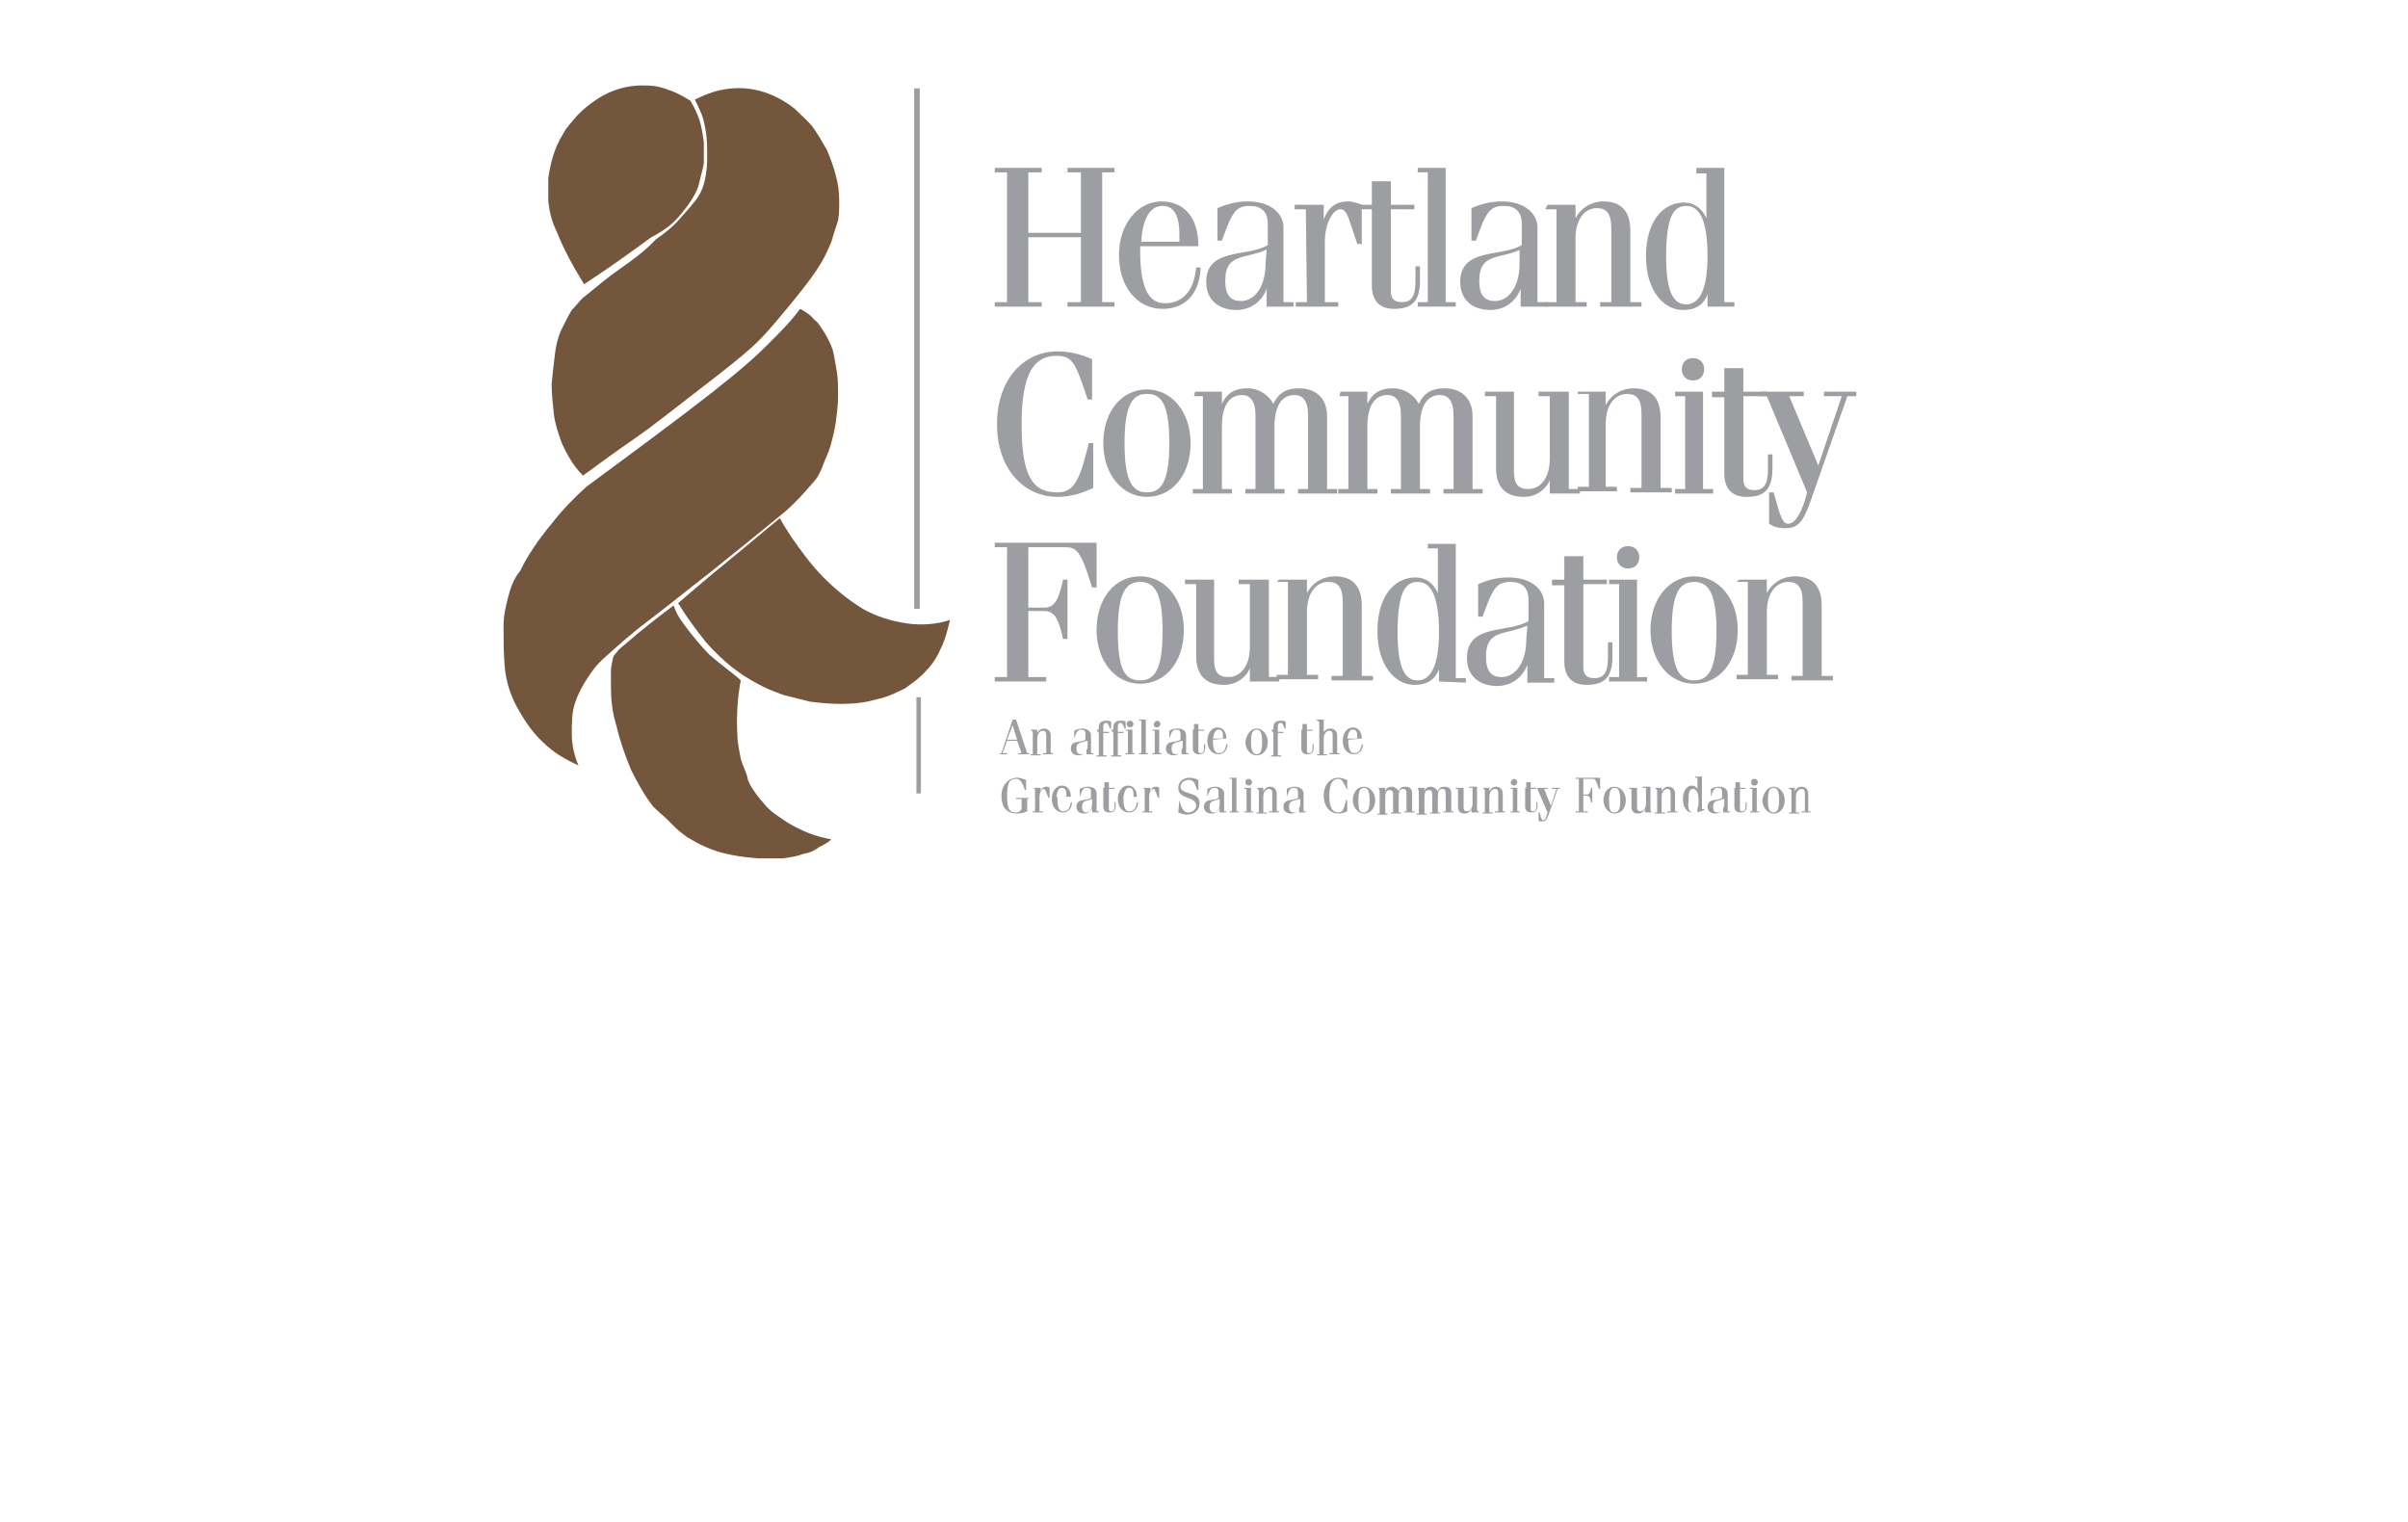 <?xml version="1.0" encoding="utf-8"?>
<svg version="1.1" id="RCCF-sm_xA0_Image_1_" xmlns="http://www.w3.org/2000/svg" xmlns:xlink="http://www.w3.org/1999/xlink"
	 x="0px" y="0px" viewBox="0 0 215.2 136" style="enable-background:new 0 0 215.2 136;" xml:space="preserve">
<style type="text/css">
	.st0{filter:url(#AI_Shadow_2);}
	.st0{fill:#FFFFFF;}
	.st1{fill-rule:evenodd;clip-rule:evenodd;fill:#73563C;}
	.st2{fill:#9E9E9E;}
	.st3{clip-path:url(#SVGID_00000002361066235569295630000008518948956396954011_);}
	.st4{clip-path:url(#SVGID_00000024690022882714192690000004051378396922892442_);}
	.st5{clip-path:url(#SVGID_00000143588044227824191400000011031929059927428796_);}
	.st6{clip-path:url(#SVGID_00000158719097740638226760000003512158461302192786_);}
	.st7{clip-path:url(#SVGID_00000176017734511910728500000003361213550137972611_);}
	.st8{clip-path:url(#SVGID_00000116938023048790787010000010803446421015551667_);}
	.st9{clip-path:url(#SVGID_00000081622830636999588150000010964188935896970134_);}
	.st10{clip-path:url(#SVGID_00000096782164057608092550000004101979764889874099_);}
	.st11{clip-path:url(#SVGID_00000054976220397473875340000008377118660427936943_);}
	.st12{clip-path:url(#SVGID_00000176730764911772823590000009007525522331619220_);}
	.st13{clip-path:url(#SVGID_00000014632006178063779780000009214728137628701061_);}
	.st14{fill:url(#SVGID_00000106852264860411180940000003796277355112423593_);}
	.st15{clip-path:url(#SVGID_00000156560902608672048500000006990696162057474189_);}
	.st16{clip-path:url(#SVGID_00000151520207846887453740000004367675619579423908_);}
	.st17{clip-path:url(#SVGID_00000099650889918549390080000014703934297440452758_);}
	.st18{clip-path:url(#SVGID_00000029006238675323178220000008635838423504826550_);}
	.st19{clip-path:url(#SVGID_00000021100785570771787870000011356164242409560709_);}
	.st20{clip-path:url(#SVGID_00000171714080716642601350000003783253051198599614_);}
	.st21{clip-path:url(#SVGID_00000119802519088936767270000001967262525801205166_);}
	.st22{clip-path:url(#SVGID_00000093171152514276190570000012721744254765231493_);}
	.st23{clip-path:url(#SVGID_00000101810480798484972220000014582725904164578744_);}
	.st24{clip-path:url(#SVGID_00000071518183448218856610000000390315105310424963_);}
	.st25{clip-path:url(#SVGID_00000026138710736620438730000014027172820098184072_);}
	.st26{fill:url(#SVGID_00000139257324062878849380000009436464381730543500_);}
	.st27{clip-path:url(#SVGID_00000021840080148918479700000016298699776773919116_);}
	.st28{clip-path:url(#SVGID_00000054961113810794345070000012684733035398371735_);}
	.st29{clip-path:url(#SVGID_00000024687176358659087550000006268675571978094998_);}
	.st30{clip-path:url(#SVGID_00000012470050197752591730000003591835720396790943_);}
	.st31{clip-path:url(#SVGID_00000026149496308663631720000004300508597099752378_);}
	.st32{clip-path:url(#SVGID_00000095340051508535735640000005716444666361547399_);}
	.st33{clip-path:url(#SVGID_00000018938035920878255810000000733307023385924239_);}
	.st34{clip-path:url(#SVGID_00000106147612578171254770000014918757054039114143_);}
	.st35{clip-path:url(#SVGID_00000018214453659315181660000004256773139744611245_);}
	.st36{clip-path:url(#SVGID_00000045579175258518541500000000901275102628302766_);}
	.st37{clip-path:url(#SVGID_00000103983169479896752660000003168230626331983232_);}
	.st38{fill:url(#SVGID_00000096747135590294152930000000930477941376567473_);}
	.st39{clip-path:url(#SVGID_00000031914192355096244440000015345924577313468092_);}
	.st40{clip-path:url(#SVGID_00000173858594845054062950000005395302167593093802_);}
	.st41{clip-path:url(#SVGID_00000101781407092984849500000018047397996437661060_);}
	.st42{clip-path:url(#SVGID_00000025426217749414496940000011880986321635000242_);}
	.st43{clip-path:url(#SVGID_00000067229666600626992840000005283642791159387290_);}
	.st44{clip-path:url(#SVGID_00000018916978057002106860000003001664743829228677_);}
	.st45{clip-path:url(#SVGID_00000054954919286287952130000006140891579586309813_);}
	.st46{clip-path:url(#SVGID_00000090290965182616759230000010291143436679689622_);}
	.st47{clip-path:url(#SVGID_00000153681365339839549380000012682112832155619206_);}
	.st48{clip-path:url(#SVGID_00000144326577963223809240000009648600039723695522_);}
	.st49{clip-path:url(#SVGID_00000119823282869271015080000013544855220965099922_);}
	.st50{fill:url(#SVGID_00000000218974497016412700000013693001967524544662_);}
	.st51{clip-path:url(#SVGID_00000154412809478106751890000014527050302256108418_);}
	.st52{clip-path:url(#SVGID_00000003783925132202069020000001782973170348624779_);}
	.st53{clip-path:url(#SVGID_00000049901050314107616390000009041940184580760235_);}
	.st54{clip-path:url(#SVGID_00000173143868705423299840000018393998373250641281_);}
	.st55{clip-path:url(#SVGID_00000091703397302923646030000010695923058487022467_);}
	.st56{clip-path:url(#SVGID_00000096767014768677986410000017688596769392885142_);}
	.st57{clip-path:url(#SVGID_00000077312922220068723030000016859830725237418425_);}
	.st58{clip-path:url(#SVGID_00000069376310911873272110000011647818282431880593_);}
	.st59{clip-path:url(#SVGID_00000003090305024912933210000015463737884920801709_);}
	.st60{clip-path:url(#SVGID_00000038378429014536724230000000062305385722357659_);}
	.st61{clip-path:url(#SVGID_00000018931717337938241420000001153087452004591039_);}
	.st62{fill:url(#SVGID_00000026151775282064096880000009306400309166831246_);}
	.st63{fill:#33261B;}
	.st64{fill:#9C9EA1;}
</style>
<filter  filterUnits="objectBoundingBox" height="130%" id="AI_Shadow_2" width="120%" x="-12%" y="-7%">
	<feGaussianBlur  in="SourceAlpha" result="blur" stdDeviation="6"></feGaussianBlur>
	<feOffset  dx="0" dy="8" in="blur" result="offsetBlurredAlpha"></feOffset>
  <feComponentTransfer>
    <feFuncA type="linear" slope="0.5"/>
  </feComponentTransfer>
	<feMerge>
		<feMergeNode></feMergeNode>
		<feMergeNode  in="SourceGraphic"></feMergeNode>
	</feMerge>
</filter>
<g>
	<g>
		<polygon class="st0" points="20.7,-3.5 20.7,78.5 107.6,101.5 194.5,78.8 194.5,-3.5 		"/>
	</g>
</g>
<path class="st1" d="M60.8,19.2c0.5-0.6,0.8-1,1.1-1.5s0.5-0.9,0.6-1.4s0.3-1.1,0.4-1.7c0-0.6,0-1.3,0-1.9c-0.1-0.7-0.2-1.4-0.4-2
	S62,9.5,61.7,9c-0.5-0.3-1-0.6-1.5-0.8s-1.1-0.4-1.6-0.5c-1.7-0.2-3.5,0-5.3,1.2c-0.6,0.4-1.1,0.8-1.7,1.4c-0.5,0.6-1,1.1-1.3,1.7
	c-0.8,1.3-1.1,2.6-1.3,3.9c0,0.7,0,1.4,0,2.1c0.1,0.7,0.2,1.6,0.8,2.8c0.5,1.3,1.4,3,2.4,4.6c2.3-1.5,4.5-3.1,6-4.2
	C59.6,20.5,60.3,19.8,60.8,19.2"/>
<path class="st1" d="M55.3,24.1c-1,0.7-1.7,1.3-2.2,1.7c-0.5,0.4-0.7,0.6-1,0.8c-0.3,0.3-0.6,0.7-1,1.1c-0.3,0.5-0.6,1.1-0.9,1.7
	c-0.3,0.6-0.5,1.4-0.6,2.2c-0.1,0.8-0.2,1.7-0.3,2.7c0,0.9,0.1,1.8,0.2,2.7c0.1,0.9,0.4,1.7,0.6,2.3s0.6,1.3,0.9,1.8
	c0.3,0.5,0.7,1,1.1,1.4c1.5-1.1,3-2.2,4.6-3.3s3.2-2.4,4.9-3.7s3.5-2.7,4.7-3.7s1.9-1.7,3-3s2.6-3.1,3.5-4.4s1.2-2.1,1.5-2.8
	c0.2-0.7,0.4-1.3,0.6-1.9c0.1-0.6,0.1-1.1,0.1-1.8c0-0.7-0.1-1.5-0.3-2.2c-0.2-0.8-0.5-1.6-0.8-2.3c-0.4-0.7-0.8-1.4-1.3-2.1
	c-0.5-0.6-1.1-1.1-1.6-1.6c-2.3-1.8-4.8-2.2-7.2-1.5c-0.6,0.2-1.1,0.4-1.7,0.7c0.2,0.4,0.4,0.8,0.6,1.3c0.2,0.5,0.3,1.1,0.4,1.7
	c0.1,0.6,0.1,1.3,0.1,1.9s0,1.1-0.1,1.7c-0.1,0.6-0.2,1.2-0.6,1.9c-0.4,0.7-1.1,1.4-1.7,2.1s-1.2,1.2-2.2,1.9
	C57.7,22.4,56.3,23.4,55.3,24.1"/>
<path class="st1" d="M45.4,53.4C45.2,54.2,45,55,45,56s0,2.3,0.1,3.5s0.4,2.3,1,3.5c0.6,1.1,1.4,2.4,2.4,3.3c1,1,2.1,1.6,3.2,2.1
	c-0.4-0.9-0.6-1.9-0.6-2.8c0-1,0-2,0.3-2.8c0.3-0.9,0.7-1.6,1.1-2.2c0.4-0.6,0.7-1.1,1.6-1.9c0.9-0.8,2.2-2,3.8-3.2s3.3-2.6,5.5-4.3
	c2.1-1.7,4.5-3.6,6.9-5.6c0.9-0.8,1.7-1.7,2.2-2.3c0.6-0.6,0.8-1.1,1-1.6c0.2-0.6,0.5-1.1,0.7-1.8s0.4-1.5,0.5-2.2
	c0.1-0.8,0.2-1.6,0.2-2.3s0-1.5-0.1-2.1s-0.2-1.2-0.3-1.7c-0.1-0.5-0.3-0.9-0.5-1.3s-0.4-0.7-0.6-1s-0.4-0.6-0.6-0.7
	c-0.4-0.5-0.9-0.8-1.3-1c-0.8,1.1-1.7,2-2.8,3.1c-1.1,1.1-2.3,2.2-5.1,4.4c-2.8,2.2-7,5.3-11.2,8.4c-1.1,1-2.1,2-3.1,3.3
	c-1.1,1.3-2.2,2.9-2.8,4.2C45.9,51.7,45.6,52.6,45.4,53.4"/>
<path class="st1" d="M73.6,51.6c-1.1-1.1-2.1-2.5-2.8-3.5c-0.6-0.9-0.9-1.4-1.1-1.8c-1.6,1.3-3.1,2.6-4.7,3.9
	c-1.5,1.2-3,2.5-4.4,3.7c0.8,1.3,1.7,2.5,2.5,3.5c1.7,1.9,3.1,2.9,4.6,3.7c0.7,0.4,1.5,0.7,2.3,1c0.8,0.2,1.6,0.4,2.4,0.6
	c0.8,0.1,1.7,0.2,2.8,0.2c1,0,2.1-0.1,3.1-0.4c1-0.2,1.8-0.6,2.6-1c0.7-0.5,1.4-1,1.9-1.6c0.6-0.6,1-1.3,1.3-2
	c0.4-0.8,0.6-1.7,0.8-2.5c-1.2,0.4-2.6,0.5-3.9,0.3s-2.7-0.6-3.9-1.3C75.8,53.6,74.7,52.7,73.6,51.6"/>
<path class="st1" d="M59.7,73.3c0.2,0.2,0.4,0.4,0.6,0.6c0.3,0.3,0.7,0.6,1.1,0.9c0.5,0.3,1,0.6,1.7,0.9c1.3,0.6,3.1,0.9,4.7,1
	c0.8,0,1.6,0,2.2,0c0.7-0.1,1.3-0.2,1.8-0.4c0.6-0.1,1-0.3,1.4-0.6c0.4-0.2,0.8-0.4,1.1-0.7c-1.2-0.2-2.3-0.6-3.4-1.2
	c-0.6-0.3-1.1-0.7-1.7-1.1c-0.4-0.3-0.8-0.7-1.1-1.1c-0.2-0.2-0.5-0.6-0.7-0.9s-0.5-0.7-0.6-1.2s-0.4-1-0.6-1.7
	c-0.1-0.6-0.3-1.4-0.3-2.1c-0.1-1.6,0-3.3,0.3-4.9c-0.1-0.1-0.2-0.2-0.7-0.6s-1.3-1-2.1-1.7c-0.8-0.8-1.6-1.8-2.2-2.6
	c-0.6-0.8-0.8-1.2-1-1.8c-1.6,1.2-3.1,2.4-3.9,3.1c-0.8,0.7-1,0.8-1.1,1c-0.5,0.5-0.4,0.6-0.5,1c0,0.1-0.1,0.4-0.1,0.7
	c0,0.4,0,0.9,0,1.4c0,1.2,0.1,2.3,0.5,3.6c0.3,1.3,0.8,2.7,1.3,3.9c0.6,1.2,1.2,2.3,2,3.3C58.8,72.5,59.3,72.9,59.7,73.3"/>
<polyline class="st2" points="81.7,7.9 82.2,7.9 82.2,54.4 81.7,54.4 "/>
<polyline class="st2" points="81.9,62.3 82.3,62.3 82.3,70.9 81.9,70.9 "/>
<g>
	<g> 
		<clipPath id="SVGID_00000182509134516551119110000005991808461068610467_">
			<use xlink:href="#SVGID_1_"  style="overflow:visible;"/>
		</clipPath>
		<g style="clip-path:url(#SVGID_00000182509134516551119110000005991808461068610467_);">
			<g>
				<defs>
					
						<rect id="SVGID_00000155133118359715646720000010260324928476588209_" x="32.7" y="31.7" transform="matrix(0.907 -0.421 0.421 0.907 -11.001 28.944)" width="54.5" height="15.2"/>
				</defs>
				<clipPath id="SVGID_00000056411153177363902900000012083336321914588327_">
					<use xlink:href="#SVGID_00000155133118359715646720000010260324928476588209_"  style="overflow:visible;"/>
				</clipPath>
				<g style="clip-path:url(#SVGID_00000056411153177363902900000012083336321914588327_);">
					<g>
						<defs>
							
								<rect id="SVGID_00000166633863913999382690000016778712687869744059_" x="32.7" y="31.7" transform="matrix(0.907 -0.421 0.421 0.907 -11.001 28.944)" width="54.5" height="15.2"/>
						</defs>
						<clipPath id="SVGID_00000172406987857480117540000001232123957200991630_">
							<use xlink:href="#SVGID_00000166633863913999382690000016778712687869744059_"  style="overflow:visible;"/>
						</clipPath>
						<g style="clip-path:url(#SVGID_00000172406987857480117540000001232123957200991630_);">
							<g>
								<defs>
									
										<rect id="SVGID_00000126307109137870661310000007934487881458288307_" x="32.7" y="31.7" transform="matrix(0.907 -0.421 0.421 0.907 -11.001 28.944)" width="54.5" height="15.2"/>
								</defs>
								<clipPath id="SVGID_00000078738714600291884280000001955155969540449172_">
									<use xlink:href="#SVGID_00000126307109137870661310000007934487881458288307_"  style="overflow:visible;"/>
								</clipPath>
								<g style="clip-path:url(#SVGID_00000078738714600291884280000001955155969540449172_);">
									<g>
										<defs>
											
												<rect id="SVGID_00000008147909320214524880000002693850842811946648_" x="33.9" y="40.5" transform="matrix(0.907 -0.421 0.421 0.907 -15.763 21.403)" width="13.4" height="11.7"/>
										</defs>
										<clipPath id="SVGID_00000073696779798667939150000007462228971967654303_">
											<use xlink:href="#SVGID_00000008147909320214524880000002693850842811946648_"  style="overflow:visible;"/>
										</clipPath>
										<g style="clip-path:url(#SVGID_00000073696779798667939150000007462228971967654303_);">
											<g>
												<defs>
													
														<rect id="SVGID_00000105408308573826269630000005715567057030724745_" x="33.9" y="40.5" transform="matrix(0.907 -0.421 0.421 0.907 -15.763 21.403)" width="13.4" height="11.7"/>
												</defs>
												<clipPath id="SVGID_00000098220593450112555130000018107329808298728844_">
													<use xlink:href="#SVGID_00000105408308573826269630000005715567057030724745_"  style="overflow:visible;"/>
												</clipPath>
												<g style="clip-path:url(#SVGID_00000098220593450112555130000018107329808298728844_);">
													<g>
														<defs>
															
																<rect id="SVGID_00000145059537514756552580000014328241757044640665_" x="33.9" y="40.5" transform="matrix(0.907 -0.421 0.421 0.907 -15.763 21.403)" width="13.4" height="11.7"/>
														</defs>
														<clipPath id="SVGID_00000121976809084385311270000015585263266087776679_">
															<use xlink:href="#SVGID_00000145059537514756552580000014328241757044640665_"  style="overflow:visible;"/>
														</clipPath>
														<g style="clip-path:url(#SVGID_00000121976809084385311270000015585263266087776679_);">
															<g>
																<defs>
																	<path id="SVGID_00000116195296022682243410000017868460914998389633_" d="M32.1,44c2.5,0.1,4.8-0.2,6.9-0.8
																		c2.2-0.6,4.2-1.4,6.2-2.4c0.6,1.3,1.2,2.7,1.9,4c0.6,1.3,1.2,2.7,1.9,4c-2,1-4,1.9-6.2,2.4
																		c-2.2,0.6-4.5,0.9-6.9,0.8c0.6-1.3,1.1-2.7,1.6-4.2C35.6,46.6,33.9,45.3,32.1,44z"/>
																</defs>
																<clipPath id="SVGID_00000125582120246635855420000008159495716718900894_">
																	<use xlink:href="#SVGID_00000116195296022682243410000017868460914998389633_"  style="overflow:visible;"/>
																</clipPath>
																<g style="clip-path:url(#SVGID_00000125582120246635855420000008159495716718900894_);">
																	<g>
																		<defs>
																			
																				<rect id="SVGID_00000176004024662697957150000004623287320654564226_" x="33.9" y="40.5" transform="matrix(0.907 -0.421 0.421 0.907 -15.763 21.403)" width="13.4" height="11.7"/>
																		</defs>
																		<clipPath id="SVGID_00000163782494362581490110000010858008728467501973_">
																			<use xlink:href="#SVGID_00000176004024662697957150000004623287320654564226_"  style="overflow:visible;"/>
																		</clipPath>
																		<g style="clip-path:url(#SVGID_00000163782494362581490110000010858008728467501973_);">
																			<g>
																				<defs>
																					<path id="SVGID_00000070825257617396263290000004349522568394423690_" d="M32.1,44c2.5,0.1,4.8-0.2,6.9-0.8
																						c2.2-0.6,4.2-1.4,6.2-2.4c0.6,1.3,1.2,2.7,1.9,4c0.6,1.3,1.2,2.7,1.9,4c-2,1-4,1.9-6.2,2.4
																						c-2.2,0.6-4.5,0.9-6.9,0.8c0.6-1.3,1.1-2.7,1.6-4.2C35.6,46.6,33.9,45.3,32.1,44"/>
																				</defs>
																				<clipPath id="SVGID_00000110452523955027010640000010004335963866556601_">
																					<use xlink:href="#SVGID_00000070825257617396263290000004349522568394423690_"  style="overflow:visible;"/>
																				</clipPath>
																				<g style="clip-path:url(#SVGID_00000110452523955027010640000010004335963866556601_);">
																					<g>
																						<defs>
																							
																								<rect id="SVGID_00000181073992500637345900000000616171771367324327_" x="33.7" y="40.4" transform="matrix(0.891 -0.454 0.454 0.891 -16.653 23.42)" width="13.6" height="12.1"/>
																						</defs>
																						<clipPath id="SVGID_00000084488901095799646800000009974352584150454149_">
																							<use xlink:href="#SVGID_00000181073992500637345900000000616171771367324327_"  style="overflow:visible;"/>
																						</clipPath>
																						<g style="clip-path:url(#SVGID_00000084488901095799646800000009974352584150454149_);">
																							
																								<linearGradient id="SVGID_00000116228141784957357380000003108144157519264657_" gradientUnits="userSpaceOnUse" x1="-533.404" y1="911.368" x2="-532.871" y2="911.368" gradientTransform="matrix(33.711 -17.182 -17.294 -33.977 33774.836 21851.941)">
																								<stop  offset="0" style="stop-color:#BE901B"/>
																								<stop  offset="0.125" style="stop-color:#BE901B"/>
																								<stop  offset="0.156" style="stop-color:#BE901B"/>
																								<stop  offset="0.164" style="stop-color:#BE901B"/>
																								<stop  offset="0.168" style="stop-color:#BF921B"/>
																								<stop  offset="0.172" style="stop-color:#C0931B"/>
																								<stop  offset="0.176" style="stop-color:#C1941B"/>
																								<stop  offset="0.18" style="stop-color:#C2951A"/>
																								<stop  offset="0.184" style="stop-color:#C2951A"/>
																								<stop  offset="0.188" style="stop-color:#C3961B"/>
																								<stop  offset="0.191" style="stop-color:#C3971B"/>
																								<stop  offset="0.195" style="stop-color:#C4981C"/>
																								<stop  offset="0.199" style="stop-color:#C5991D"/>
																								<stop  offset="0.203" style="stop-color:#C59A1D"/>
																								<stop  offset="0.207" style="stop-color:#C69B1F"/>
																								<stop  offset="0.211" style="stop-color:#C79D20"/>
																								<stop  offset="0.215" style="stop-color:#C89E21"/>
																								<stop  offset="0.219" style="stop-color:#C99E21"/>
																								<stop  offset="0.223" style="stop-color:#CA9F22"/>
																								<stop  offset="0.227" style="stop-color:#CAA023"/>
																								<stop  offset="0.231" style="stop-color:#CBA124"/>
																								<stop  offset="0.234" style="stop-color:#CCA224"/>
																								<stop  offset="0.238" style="stop-color:#CDA325"/>
																								<stop  offset="0.242" style="stop-color:#CDA426"/>
																								<stop  offset="0.246" style="stop-color:#CEA527"/>
																								<stop  offset="0.25" style="stop-color:#CEA628"/>
																								<stop  offset="0.254" style="stop-color:#CFA729"/>
																								<stop  offset="0.258" style="stop-color:#CFA829"/>
																								<stop  offset="0.262" style="stop-color:#D0A92A"/>
																								<stop  offset="0.266" style="stop-color:#D0A92B"/>
																								<stop  offset="0.27" style="stop-color:#D1AB2C"/>
																								<stop  offset="0.273" style="stop-color:#D2AC2D"/>
																								<stop  offset="0.277" style="stop-color:#D3AD2E"/>
																								<stop  offset="0.281" style="stop-color:#D4AE2F"/>
																								<stop  offset="0.285" style="stop-color:#D4AE30"/>
																								<stop  offset="0.289" style="stop-color:#D4AF31"/>
																								<stop  offset="0.293" style="stop-color:#D5B032"/>
																								<stop  offset="0.297" style="stop-color:#D6B133"/>
																								<stop  offset="0.301" style="stop-color:#D6B233"/>
																								<stop  offset="0.305" style="stop-color:#D7B334"/>
																								<stop  offset="0.309" style="stop-color:#D8B435"/>
																								<stop  offset="0.312" style="stop-color:#D9B536"/>
																								<stop  offset="0.316" style="stop-color:#D9B637"/>
																								<stop  offset="0.32" style="stop-color:#DAB738"/>
																								<stop  offset="0.324" style="stop-color:#DBB839"/>
																								<stop  offset="0.328" style="stop-color:#DCB939"/>
																								<stop  offset="0.332" style="stop-color:#DCBA3A"/>
																								<stop  offset="0.336" style="stop-color:#DCBB3C"/>
																								<stop  offset="0.34" style="stop-color:#DDBC3C"/>
																								<stop  offset="0.344" style="stop-color:#DEBC3D"/>
																								<stop  offset="0.348" style="stop-color:#DEBE3E"/>
																								<stop  offset="0.352" style="stop-color:#DFBF3F"/>
																								<stop  offset="0.355" style="stop-color:#E0C040"/>
																								<stop  offset="0.359" style="stop-color:#E0C141"/>
																								<stop  offset="0.363" style="stop-color:#E1C242"/>
																								<stop  offset="0.367" style="stop-color:#E2C343"/>
																								<stop  offset="0.371" style="stop-color:#E3C443"/>
																								<stop  offset="0.375" style="stop-color:#E3C544"/>
																								<stop  offset="0.379" style="stop-color:#E4C645"/>
																								<stop  offset="0.383" style="stop-color:#E5C746"/>
																								<stop  offset="0.387" style="stop-color:#E6C848"/>
																								<stop  offset="0.391" style="stop-color:#E7C949"/>
																								<stop  offset="0.395" style="stop-color:#E8CA4A"/>
																								<stop  offset="0.398" style="stop-color:#E8CB4A"/>
																								<stop  offset="0.402" style="stop-color:#E9CC4B"/>
																								<stop  offset="0.406" style="stop-color:#EACD4C"/>
																								<stop  offset="0.41" style="stop-color:#E9CD4C"/>
																								<stop  offset="0.414" style="stop-color:#E9CC4C"/>
																								<stop  offset="0.418" style="stop-color:#E8CB4B"/>
																								<stop  offset="0.422" style="stop-color:#E8CB4B"/>
																								<stop  offset="0.426" style="stop-color:#E7CA4A"/>
																								<stop  offset="0.43" style="stop-color:#E6C94A"/>
																								<stop  offset="0.434" style="stop-color:#E5C849"/>
																								<stop  offset="0.438" style="stop-color:#E5C749"/>
																								<stop  offset="0.441" style="stop-color:#E4C648"/>
																								<stop  offset="0.445" style="stop-color:#E4C648"/>
																								<stop  offset="0.449" style="stop-color:#E3C547"/>
																								<stop  offset="0.453" style="stop-color:#E3C447"/>
																								<stop  offset="0.457" style="stop-color:#E2C347"/>
																								<stop  offset="0.461" style="stop-color:#E1C346"/>
																								<stop  offset="0.465" style="stop-color:#E1C246"/>
																								<stop  offset="0.469" style="stop-color:#E1C146"/>
																								<stop  offset="0.473" style="stop-color:#E0C146"/>
																								<stop  offset="0.477" style="stop-color:#DFC045"/>
																								<stop  offset="0.48" style="stop-color:#DFBF45"/>
																								<stop  offset="0.484" style="stop-color:#DEBE44"/>
																								<stop  offset="0.488" style="stop-color:#DEBE44"/>
																								<stop  offset="0.492" style="stop-color:#DDBD43"/>
																								<stop  offset="0.496" style="stop-color:#DDBC43"/>
																								<stop  offset="0.5" style="stop-color:#DCBB43"/>
																								<stop  offset="0.504" style="stop-color:#DCBB43"/>
																								<stop  offset="0.508" style="stop-color:#DBBA42"/>
																								<stop  offset="0.512" style="stop-color:#DBB942"/>
																								<stop  offset="0.516" style="stop-color:#DAB942"/>
																								<stop  offset="0.519" style="stop-color:#DAB841"/>
																								<stop  offset="0.523" style="stop-color:#D9B740"/>
																								<stop  offset="0.527" style="stop-color:#D9B640"/>
																								<stop  offset="0.531" style="stop-color:#D8B640"/>
																								<stop  offset="0.539" style="stop-color:#D8B540"/>
																								<stop  offset="0.543" style="stop-color:#D6B43F"/>
																								<stop  offset="0.547" style="stop-color:#D5B23F"/>
																								<stop  offset="0.551" style="stop-color:#D5B23E"/>
																								<stop  offset="0.555" style="stop-color:#D5B23E"/>
																								<stop  offset="0.559" style="stop-color:#D4B13D"/>
																								<stop  offset="0.562" style="stop-color:#D4B13D"/>
																								<stop  offset="0.566" style="stop-color:#D3B03C"/>
																								<stop  offset="0.57" style="stop-color:#D3AF3C"/>
																								<stop  offset="0.574" style="stop-color:#D2AE3C"/>
																								<stop  offset="0.578" style="stop-color:#D2AE3C"/>
																								<stop  offset="0.582" style="stop-color:#D2AD3B"/>
																								<stop  offset="0.586" style="stop-color:#D1AC3B"/>
																								<stop  offset="0.59" style="stop-color:#D0AC3A"/>
																								<stop  offset="0.594" style="stop-color:#CFAB3A"/>
																								<stop  offset="0.598" style="stop-color:#CFAA39"/>
																								<stop  offset="0.602" style="stop-color:#CFAA39"/>
																								<stop  offset="0.606" style="stop-color:#CEA939"/>
																								<stop  offset="0.609" style="stop-color:#CEA838"/>
																								<stop  offset="0.613" style="stop-color:#CEA838"/>
																								<stop  offset="0.617" style="stop-color:#CDA737"/>
																								<stop  offset="0.625" style="stop-color:#CDA637"/>
																								<stop  offset="0.629" style="stop-color:#CCA536"/>
																								<stop  offset="0.633" style="stop-color:#CBA436"/>
																								<stop  offset="0.637" style="stop-color:#CAA336"/>
																								<stop  offset="0.641" style="stop-color:#CAA335"/>
																								<stop  offset="0.644" style="stop-color:#C9A235"/>
																								<stop  offset="0.648" style="stop-color:#C9A234"/>
																								<stop  offset="0.652" style="stop-color:#C8A134"/>
																								<stop  offset="0.656" style="stop-color:#C8A033"/>
																								<stop  offset="0.66" style="stop-color:#C7A032"/>
																								<stop  offset="0.664" style="stop-color:#C79F32"/>
																								<stop  offset="0.668" style="stop-color:#C79E32"/>
																								<stop  offset="0.672" style="stop-color:#C69D31"/>
																								<stop  offset="0.676" style="stop-color:#C69C31"/>
																								<stop  offset="0.68" style="stop-color:#C59B30"/>
																								<stop  offset="0.684" style="stop-color:#C49A2F"/>
																								<stop  offset="0.688" style="stop-color:#C3992F"/>
																								<stop  offset="0.691" style="stop-color:#C3992E"/>
																								<stop  offset="0.695" style="stop-color:#C2982E"/>
																								<stop  offset="0.699" style="stop-color:#C2972E"/>
																								<stop  offset="0.703" style="stop-color:#C2962D"/>
																								<stop  offset="0.707" style="stop-color:#C1962D"/>
																								<stop  offset="0.711" style="stop-color:#C0952D"/>
																								<stop  offset="0.715" style="stop-color:#C0942C"/>
																								<stop  offset="0.719" style="stop-color:#BF942C"/>
																								<stop  offset="0.723" style="stop-color:#BE932B"/>
																								<stop  offset="0.727" style="stop-color:#BE932B"/>
																								<stop  offset="0.734" style="stop-color:#BE922B"/>
																								<stop  offset="0.75" style="stop-color:#BE922B"/>
																								<stop  offset="1" style="stop-color:#BE922B"/>
																							</linearGradient>
																							<path style="fill:url(#SVGID_00000116228141784957357380000003108144157519264657_);" d="M27.5,43.1
																								l8.1,15.8l18-9.2l-8.1-15.8L27.5,43.1z"/>
																						</g>
																					</g>
																				</g>
																			</g>
																		</g>
																	</g>
																</g>
															</g>
														</g>
													</g>
												</g>
											</g>
										</g>
									</g>
								</g>
							</g>
						</g>
					</g>
				</g>
			</g>
		</g>
	</g>
	   
</g>
<g>
	<path class="st64" d="M91.9,21.1V27h1.2v0.4h-4.2V27H90V15.4h-1.1V15h4.2v0.4h-1.2v5.4h4.7v-5.4h-1.2V15h4.2v0.4h-1.1V27h1.1v0.4
		h-4.2V27h1.2v-5.8H91.9z"/>
	<path class="st64" d="M101.9,22c0,0.2,0,0.4,0,0.5c0,3.5,0.9,4.6,2.2,4.6c1.5,0,2.6-1,2.8-3.2h0.4c-0.1,2.5-1.5,3.7-3.4,3.7
		c-2.3,0-3.9-2-3.9-4.8s1.7-4.8,3.8-4.8c2,0,3.3,1.4,3.3,4H101.9z M105.4,21.6v-0.7c0-1.8-0.6-2.5-1.5-2.5c-1.1,0-1.8,1.1-1.9,3.2
		H105.4z"/>
	<path class="st64" d="M108.8,21.5v-2.9c0.9-0.4,1.8-0.6,2.7-0.6c2.2,0,3.2,1.2,3.2,2.3V27h0.9v0.4h-2.4v-1.6h0
		c-0.4,1.1-1.4,1.9-2.7,1.9c-1.6,0-2.7-0.9-2.7-2.5c0-3.1,3.7-2.2,5.5-3.3V20c0-1.1-0.6-1.6-1.6-1.6c-1.3,0-1.6,0.6-2.5,3.1
		L108.8,21.5L108.8,21.5L108.8,21.5z M113.2,22.3c-2,0.9-3.7,0.3-3.7,2.8c0,1.3,0.5,1.8,1.4,1.8c1.3,0,2.2-1.4,2.2-3.3L113.2,22.3
		L113.2,22.3z"/>
	<path class="st64" d="M116.7,18.7h-1v-0.4h2.6v1.3h0c0.4-1,1-1.6,2.2-1.6c0.4,0,1,0.2,1.2,0.3v3.5h-0.4l-0.6-1.8
		c-0.3-0.9-0.5-1.3-0.9-1.3c-0.7,0-1.4,1.3-1.4,2.9V27h1.2v0.4h-3.8V27h1L116.7,18.7L116.7,18.7z"/>
	<path class="st64" d="M121.5,18.3h1.1v-2.1h1.7v2.1h2.1v0.4h-2.1V26c0,0.7,0.3,1,1,1c0.8,0,1.2-0.5,1.2-1.8v-1.4h0.4v1.3
		c0,1.9-0.8,2.5-2.3,2.5c-1.3,0-2-0.7-2-2.1v-6.8h-1.1V18.3z"/>
	<path class="st64" d="M129.2,27h0.9v0.4h-3.4V27h0.9V15.4h-0.9V15h2.5V27z"/>
	<path class="st64" d="M131.5,21.5v-2.9c0.9-0.4,1.8-0.6,2.7-0.6c2.2,0,3.2,1.2,3.2,2.3V27h0.9v0.4h-2.4v-1.6h0
		c-0.4,1.1-1.4,1.9-2.7,1.9c-1.6,0-2.7-0.9-2.7-2.5c0-3.1,3.7-2.2,5.5-3.3V20c0-1.1-0.6-1.6-1.6-1.6c-1.3,0-1.6,0.6-2.5,3.1
		L131.5,21.5L131.5,21.5L131.5,21.5z M135.9,22.3c-2,0.9-3.7,0.3-3.7,2.8c0,1.3,0.5,1.8,1.4,1.8c1.3,0,2.2-1.4,2.2-3.3V22.3
		L135.9,22.3z"/>
	<path class="st64" d="M138.3,18.3h2.5v1.2h0c0.4-0.8,1.3-1.5,2.5-1.5c1.4,0,2.4,0.7,2.4,2.6V27h1v0.4H143V27h1v-6.6
		c0-1.3-0.4-1.8-1.3-1.8c-1,0-1.9,0.9-1.9,2.7V27h1v0.4h-3.7V27h1v-8.3h-1L138.3,18.3L138.3,18.3z"/>
	<path class="st64" d="M152.6,27.4v-1.1h0c-0.3,0.8-0.9,1.4-2.2,1.4c-1.7,0-3.3-1.7-3.3-4.8s1.5-4.8,3.4-4.8c0.9,0,1.6,0.5,2,1.4h0
		v-4h-0.9V15h2.5v12h0.9v0.4H152.6z M150.7,27.2c1.2,0,1.9-1.4,1.9-4.3c0-3.2-0.7-4.5-1.9-4.5c-1.1,0-1.8,0.9-1.8,4.5
		C148.9,26.2,149.6,27.2,150.7,27.2z"/>
	<path class="st64" d="M97.6,35.7h-0.4c-1.1-3.4-1.4-3.9-2.8-3.9c-1.9,0-3.1,1.4-3.1,6.1s1,6.1,3.2,6.1c1.5,0,2-1.1,2.8-4.4h0.4v4
		c-1,0.5-2.1,0.8-3.2,0.8c-3,0-5.4-2.5-5.4-6.5s2.4-6.5,5.4-6.5c1.2,0,2.2,0.3,3.1,0.7L97.6,35.7L97.6,35.7z"/>
	<path class="st64" d="M102.5,34.8c2.2,0,3.9,2,3.9,4.8c0,2.9-1.7,4.8-3.9,4.8s-3.9-2-3.9-4.8C98.6,36.7,100.3,34.8,102.5,34.8z
		 M102.5,44c1.3,0,2-1,2-4.4c0-3.5-0.7-4.4-2-4.4c-1.3,0-2,1-2,4.4S101.2,44,102.5,44z"/>
	<path class="st64" d="M106.8,35h2.4v1.1h0c0.5-1.1,1.3-1.4,2.3-1.4c1,0,1.9,0.6,2.3,1.4c0.5-1.1,1.3-1.4,2.3-1.4
		c1.4,0,2.5,0.8,2.5,2.5v6.5h0.9v0.4H116v-0.4h0.9v-6.6c0-1.3-0.5-1.8-1.2-1.8c-1.1,0-1.8,0.9-1.8,2.8v5.6h0.9v0.4h-3.5v-0.4h0.9
		v-6.6c0-1.3-0.5-1.8-1.2-1.8c-1.1,0-1.8,0.9-1.8,2.8v5.6h0.9v0.4h-3.5v-0.4h0.9v-8.3h-0.8L106.8,35L106.8,35z"/>
	<path class="st64" d="M119.8,35h2.4v1.1h0c0.5-1.1,1.3-1.4,2.3-1.4c1,0,1.9,0.6,2.3,1.4c0.5-1.1,1.3-1.4,2.3-1.4
		c1.4,0,2.5,0.8,2.5,2.5v6.5h0.9v0.4H129v-0.4h0.9v-6.6c0-1.3-0.5-1.8-1.2-1.8c-1.1,0-1.8,0.9-1.8,2.8v5.6h0.9v0.4h-3.5v-0.4h0.9
		v-6.6c0-1.3-0.5-1.8-1.2-1.8c-1.1,0-1.8,0.9-1.8,2.8v5.6h0.9v0.4h-3.5v-0.4h0.9v-8.3h-0.8L119.8,35L119.8,35z"/>
	<path class="st64" d="M141.1,44.1h-2.6v-1.2h0c-0.3,0.8-1.2,1.5-2.3,1.5c-1.6,0-2.5-0.8-2.5-2.6v-6.4h-1V35h2.6v7.1
		c0,1.2,0.4,1.6,1.3,1.6c1,0,1.9-0.9,1.9-2.7v-5.6h-1V35h2.7v8.7h1V44.1z"/>
	<path class="st64" d="M141,35h2.5v1.2h0c0.4-0.8,1.3-1.5,2.5-1.5c1.4,0,2.4,0.7,2.4,2.6v6.3h1v0.4h-3.7v-0.4h1v-6.6
		c0-1.3-0.4-1.8-1.3-1.8c-1,0-1.9,0.9-1.9,2.7v5.6h1v0.4H141v-0.4h1v-8.3h-1L141,35L141,35z"/>
	<path class="st64" d="M152.2,43.7h0.9v0.4h-3.4v-0.4h0.9v-8.3h-0.9V35h2.5V43.7z M151.3,32c0.6,0,1,0.4,1,1s-0.4,1-1,1
		c-0.6,0-1-0.4-1-1C150.3,32.4,150.7,32,151.3,32z"/>
	<path class="st64" d="M153,35h1.1v-2.1h1.7V35h2.1v0.4h-2.1v7.4c0,0.7,0.3,1,1,1c0.8,0,1.2-0.5,1.2-1.8v-1.4h0.4v1.3
		c0,1.9-0.8,2.5-2.3,2.5c-1.3,0-2-0.7-2-2.1v-6.8H153V35z"/>
	<path class="st64" d="M157.4,35h3.8v0.4h-1.3l2.6,6.2l2.1-6.2H163V35h2.9v0.4h-0.8l-3.3,9.4c-0.7,2-1.2,2.4-2.3,2.4
		c-0.7,0-1.1-0.2-1.4-0.4V44h0.4l0.5,1.7c0.3,0.9,0.5,1.1,0.8,1.1c0.7,0,1.3-1.2,1.7-2.8l-3.6-8.6h-0.7L157.4,35L157.4,35L157.4,35z
		"/>
	<path class="st64" d="M91.9,60.5h1.6v0.4h-4.6v-0.4H90V48.9h-1.1v-0.4H98v4h-0.4c-1-3.3-1.4-3.6-2.4-3.6h-3.3v5.4h1.4
		c0.9,0,1.3-0.6,1.7-2.5h0.4v5.3H95c-0.4-1.9-0.8-2.5-1.7-2.5h-1.4L91.9,60.5L91.9,60.5z"/>
	<path class="st64" d="M101.9,51.5c2.2,0,3.9,2,3.9,4.8c0,2.9-1.7,4.8-3.9,4.8s-3.9-2-3.9-4.8C98,53.5,99.6,51.5,101.9,51.5z
		 M101.9,60.8c1.3,0,2-1,2-4.4s-0.7-4.4-2-4.4c-1.3,0-2,1-2,4.4S100.5,60.8,101.9,60.8z"/>
	<path class="st64" d="M114.3,60.9h-2.6v-1.2h0c-0.3,0.8-1.2,1.5-2.3,1.5c-1.6,0-2.5-0.8-2.5-2.6v-6.4h-1v-0.4h2.6v7.1
		c0,1.2,0.4,1.6,1.3,1.6c1,0,1.9-0.9,1.9-2.7v-5.6h-1v-0.4h2.7v8.7h1L114.3,60.9L114.3,60.9z"/>
	<path class="st64" d="M114.3,51.8h2.5V53h0c0.4-0.8,1.3-1.5,2.5-1.5c1.4,0,2.4,0.7,2.4,2.6v6.3h1v0.4H119v-0.4h1v-6.6
		c0-1.3-0.4-1.8-1.3-1.8c-1,0-1.9,0.9-1.9,2.7v5.6h1v0.4h-3.7v-0.4h1v-8.3h-1L114.3,51.8L114.3,51.8z"/>
	<path class="st64" d="M128.6,60.9v-1.1h0c-0.3,0.8-0.9,1.4-2.2,1.4c-1.7,0-3.3-1.7-3.3-4.8s1.5-4.8,3.4-4.8c0.9,0,1.6,0.5,2,1.4h0
		v-4h-0.9v-0.4h2.5v12h0.9v0.4L128.6,60.9L128.6,60.9z M126.7,60.8c1.2,0,1.9-1.4,1.9-4.3c0-3.2-0.7-4.5-1.9-4.5
		c-1.1,0-1.8,0.9-1.8,4.5C124.9,59.8,125.6,60.8,126.7,60.8z"/>
	<path class="st64" d="M132.1,55.1v-2.9c0.9-0.4,1.8-0.6,2.7-0.6c2.2,0,3.2,1.2,3.2,2.3v6.7h0.9v0.4h-2.4v-1.6h0
		c-0.4,1.1-1.4,1.9-2.7,1.9c-1.6,0-2.7-0.9-2.7-2.5c0-3.1,3.7-2.2,5.5-3.3v-1.9c0-1.1-0.6-1.6-1.6-1.6c-1.3,0-1.6,0.6-2.5,3.1
		L132.1,55.1L132.1,55.1L132.1,55.1z M136.5,55.9c-2,0.9-3.7,0.3-3.7,2.8c0,1.3,0.5,1.8,1.4,1.8c1.3,0,2.2-1.4,2.2-3.3L136.5,55.9
		L136.5,55.9z"/>
	<path class="st64" d="M138.7,51.8h1.1v-2.1h1.7v2.1h2.1v0.4h-2.1v7.4c0,0.7,0.3,1,1,1c0.8,0,1.2-0.5,1.2-1.8v-1.4h0.4v1.3
		c0,1.9-0.8,2.5-2.3,2.5c-1.3,0-2-0.7-2-2.1v-6.8h-1.1V51.8z"/>
	<path class="st64" d="M146.3,60.5h0.9v0.4h-3.4v-0.4h0.9v-8.3h-0.9v-0.4h2.5V60.5z M145.5,48.8c0.6,0,1,0.4,1,1c0,0.6-0.4,1-1,1
		c-0.6,0-1-0.4-1-1C144.5,49.2,144.9,48.8,145.5,48.8z"/>
	<path class="st64" d="M151.4,51.5c2.2,0,3.9,2,3.9,4.8c0,2.9-1.7,4.8-3.9,4.8s-3.9-2-3.9-4.8C147.5,53.5,149.2,51.5,151.4,51.5z
		 M151.4,60.8c1.3,0,2-1,2-4.4s-0.7-4.4-2-4.4s-2,1-2,4.4S150.1,60.8,151.4,60.8z"/>
	<path class="st64" d="M155.4,51.8h2.5V53h0c0.4-0.8,1.3-1.5,2.5-1.5c1.4,0,2.4,0.7,2.4,2.6v6.3h1v0.4h-3.7v-0.4h1v-6.6
		c0-1.3-0.4-1.8-1.3-1.8c-1,0-1.9,0.9-1.9,2.7v5.6h1v0.4h-3.7v-0.4h1v-8.3h-1L155.4,51.8L155.4,51.8z"/>
</g>
<g>
	<path class="st64" d="M89.2,67.4L89.2,67.4l0.3-0.1l1-3h0.3l1,3h0.2v0.1h-1v-0.1h0.3l-0.4-1.1H90l-0.4,1.1H90v0.1H89.2z M90,66.1
		h0.9l-0.4-1.3h0L90,66.1z"/>
	<path class="st64" d="M92.1,65.2h0.6v0.3h0c0.1-0.2,0.3-0.4,0.6-0.4c0.3,0,0.6,0.2,0.6,0.6v1.6h0.2v0.1h-0.9v-0.1h0.3v-1.6
		c0-0.3-0.1-0.4-0.3-0.4c-0.2,0-0.5,0.2-0.5,0.7v1.4H93v0.1h-0.9v-0.1h0.2v-2L92.1,65.2L92.1,65.2L92.1,65.2z"/>
	<path class="st64" d="M96,66v-0.7c0.2-0.1,0.4-0.2,0.7-0.2c0.5,0,0.8,0.3,0.8,0.6v1.6h0.2v0.1h-0.6V67h0c-0.1,0.3-0.4,0.5-0.7,0.5
		c-0.4,0-0.7-0.2-0.7-0.6c0-0.8,0.9-0.5,1.3-0.8v-0.5c0-0.3-0.1-0.4-0.4-0.4c-0.3,0-0.4,0.2-0.6,0.8L96,66L96,66L96,66z M97.1,66.2
		c-0.5,0.2-0.9,0.1-0.9,0.7c0,0.3,0.1,0.5,0.4,0.5c0.3,0,0.6-0.3,0.6-0.8V66.2z"/>
	<path class="st64" d="M98,65.2h0.2v-0.2c0-0.4,0.2-0.6,0.7-0.6c0.1,0,0.3,0,0.4,0.1v0.6h-0.1c-0.2-0.5-0.2-0.5-0.4-0.5
		c-0.1,0-0.2,0.1-0.2,0.3v0.5h0.5v0.1h-0.5v2h0.3v0.1H98v-0.1h0.2v-2L98,65.2L98,65.2L98,65.2z"/>
	<path class="st64" d="M99.3,65.2h0.2v-0.2c0-0.4,0.2-0.6,0.7-0.6c0.1,0,0.3,0,0.4,0.1v0.6h-0.1c-0.2-0.5-0.2-0.5-0.4-0.5
		c-0.1,0-0.2,0.1-0.2,0.3v0.5h0.5v0.1h-0.5v2h0.3v0.1h-0.9v-0.1h0.2v-2L99.3,65.2L99.3,65.2z M101.2,67.3h0.2v0.1h-0.8v-0.1h0.2v-2
		h-0.2v-0.1h0.6L101.2,67.3L101.2,67.3z M101,64.4c0.1,0,0.3,0.1,0.3,0.3c0,0.1-0.1,0.3-0.3,0.3c-0.1,0-0.3-0.1-0.3-0.3
		C100.7,64.5,100.8,64.4,101,64.4z"/>
	<path class="st64" d="M102.4,67.3h0.2v0.1h-0.8v-0.1h0.2v-2.9h-0.2v-0.1h0.6L102.4,67.3L102.4,67.3z"/>
	<path class="st64" d="M103.6,67.3h0.2v0.1H103v-0.1h0.2v-2H103v-0.1h0.6V67.3L103.6,67.3z M103.4,64.4c0.1,0,0.3,0.1,0.3,0.3
		c0,0.1-0.1,0.3-0.3,0.3s-0.3-0.1-0.3-0.3C103.2,64.5,103.3,64.4,103.4,64.4z"/>
	<path class="st64" d="M104.5,66v-0.7c0.2-0.1,0.4-0.2,0.7-0.2c0.6,0,0.8,0.3,0.8,0.6v1.6h0.2v0.1h-0.6V67h0
		c-0.1,0.3-0.4,0.5-0.7,0.5c-0.4,0-0.7-0.2-0.7-0.6c0-0.8,0.9-0.5,1.3-0.8v-0.5c0-0.3-0.1-0.4-0.4-0.4c-0.3,0-0.4,0.2-0.6,0.8
		L104.5,66L104.5,66L104.5,66z M105.6,66.2c-0.5,0.2-0.9,0.1-0.9,0.7c0,0.3,0.1,0.5,0.4,0.5c0.3,0,0.6-0.3,0.6-0.8V66.2z"/>
	<path class="st64" d="M106.4,65.2h0.3v-0.5h0.4v0.5h0.5v0.1h-0.5v1.8c0,0.2,0.1,0.2,0.2,0.2c0.2,0,0.3-0.1,0.3-0.4v-0.4h0.1v0.3
		c0,0.5-0.2,0.6-0.6,0.6c-0.3,0-0.5-0.2-0.5-0.5v-1.7L106.4,65.2L106.4,65.2L106.4,65.2z"/>
	<path class="st64" d="M108.4,66.1c0,0,0,0.1,0,0.1c0,0.8,0.2,1.1,0.5,1.1c0.4,0,0.6-0.2,0.7-0.8h0.1c0,0.6-0.4,0.9-0.8,0.9
		c-0.6,0-1-0.5-1-1.2s0.4-1.2,0.9-1.2c0.5,0,0.8,0.4,0.8,1L108.4,66.1L108.4,66.1z M109.3,66v-0.2c0-0.4-0.1-0.6-0.4-0.6
		c-0.3,0-0.4,0.3-0.5,0.8L109.3,66L109.3,66L109.3,66z"/>
	<path class="st64" d="M112.3,65.1c0.5,0,1,0.5,1,1.2s-0.4,1.2-1,1.2c-0.5,0-1-0.5-1-1.2C111.4,65.6,111.8,65.1,112.3,65.1z
		 M112.3,67.4c0.3,0,0.5-0.2,0.5-1.1c0-0.9-0.2-1.1-0.5-1.1c-0.3,0-0.5,0.2-0.5,1.1C111.8,67.1,112,67.4,112.3,67.4z"/>
	<path class="st64" d="M113.6,65.2h0.2v-0.2c0-0.4,0.2-0.6,0.7-0.6c0.1,0,0.3,0,0.4,0.1v0.6h-0.1c-0.2-0.5-0.2-0.5-0.4-0.5
		c-0.1,0-0.2,0.1-0.2,0.3v0.5h0.5v0.1h-0.5v2h0.3v0.1h-0.9v-0.1h0.2v-2L113.6,65.2L113.6,65.2L113.6,65.2z"/>
	<path class="st64" d="M116.1,65.2h0.3v-0.5h0.4v0.5h0.5v0.1h-0.5v1.8c0,0.2,0.1,0.2,0.2,0.2c0.2,0,0.3-0.1,0.3-0.4v-0.4h0.1v0.3
		c0,0.5-0.2,0.6-0.6,0.6c-0.3,0-0.5-0.2-0.5-0.5v-1.7L116.1,65.2L116.1,65.2L116.1,65.2z"/>
	<path class="st64" d="M117.6,64.3h0.7v1.1h0c0.1-0.1,0.3-0.3,0.6-0.3c0.3,0,0.6,0.2,0.6,0.6v1.6h0.2v0.1h-0.9v-0.1h0.3v-1.6
		c0-0.3-0.1-0.4-0.3-0.4c-0.2,0-0.5,0.2-0.5,0.7v1.4h0.3v0.1h-0.9v-0.1h0.2v-2.9L117.6,64.3L117.6,64.3L117.6,64.3z"/>
	<path class="st64" d="M120.5,66.1c0,0,0,0.1,0,0.1c0,0.8,0.2,1.1,0.5,1.1c0.4,0,0.6-0.2,0.7-0.8h0.1c0,0.6-0.4,0.9-0.8,0.9
		c-0.6,0-1-0.5-1-1.2s0.4-1.2,0.9-1.2c0.5,0,0.8,0.4,0.8,1L120.5,66.1L120.5,66.1z M121.3,66v-0.2c0-0.4-0.1-0.6-0.4-0.6
		c-0.3,0-0.4,0.3-0.5,0.8L121.3,66L121.3,66L121.3,66z"/>
	<path class="st64" d="M92,71.3L92,71.3l-0.2,0.1v1.1c-0.2,0.1-0.6,0.2-0.9,0.2c-0.8,0-1.4-0.4-1.4-1.6c0-0.9,0.6-1.6,1.4-1.6
		c0.3,0,0.5,0.1,0.8,0.2v0.9h-0.1c-0.2-0.6-0.4-1-0.8-1c-0.6,0-0.8,0.4-0.8,1.5c0,1.2,0.2,1.5,0.8,1.5c0.3,0,0.5-0.2,0.5-0.4v-0.8
		h-0.5v-0.1L92,71.3L92,71.3L92,71.3z"/>
	<path class="st64" d="M92.6,70.5h-0.2v-0.1H93v0.3h0c0.1-0.3,0.3-0.4,0.5-0.4c0.1,0,0.2,0,0.3,0.1v0.9h-0.1l-0.2-0.5
		c-0.1-0.2-0.1-0.3-0.2-0.3c-0.2,0-0.4,0.3-0.4,0.7v1.3h0.3v0.1h-0.9v-0.1h0.2V70.5z"/>
	<path class="st64" d="M94.5,71.3c0,0,0,0.1,0,0.1c0,0.8,0.2,1.1,0.5,1.1c0.4,0,0.6-0.2,0.7-0.8h0.1c0,0.6-0.4,0.9-0.8,0.9
		c-0.6,0-1-0.5-1-1.2s0.4-1.2,0.9-1.2c0.5,0,0.8,0.4,0.8,1H94.5L94.5,71.3z M95.3,71.2V71c0-0.4-0.1-0.6-0.4-0.6
		c-0.3,0-0.4,0.3-0.5,0.8L95.3,71.2L95.3,71.2z"/>
	<path class="st64" d="M96.5,71.2v-0.7c0.2-0.1,0.4-0.2,0.7-0.2c0.6,0,0.8,0.3,0.8,0.6v1.6h0.2v0.1h-0.6v-0.4h0
		c-0.1,0.3-0.4,0.5-0.7,0.5c-0.4,0-0.7-0.2-0.7-0.6c0-0.8,0.9-0.5,1.3-0.8v-0.5c0-0.3-0.1-0.4-0.4-0.4c-0.3,0-0.4,0.2-0.6,0.8
		L96.5,71.2L96.5,71.2L96.5,71.2z M97.6,71.4c-0.5,0.2-0.9,0.1-0.9,0.7c0,0.3,0.1,0.5,0.4,0.5c0.3,0,0.5-0.3,0.5-0.8V71.4z"/>
	<path class="st64" d="M98.4,70.4h0.3v-0.5h0.4v0.5h0.5v0.1h-0.5v1.8c0,0.2,0.1,0.2,0.2,0.2c0.2,0,0.3-0.1,0.3-0.4v-0.4h0.1v0.3
		c0,0.5-0.2,0.6-0.6,0.6c-0.3,0-0.5-0.2-0.5-0.5v-1.7L98.4,70.4L98.4,70.4L98.4,70.4z"/>
	<path class="st64" d="M100.4,71.3c0,0,0,0.1,0,0.1c0,0.8,0.2,1.1,0.5,1.1c0.4,0,0.6-0.2,0.7-0.8h0.1c0,0.6-0.4,0.9-0.8,0.9
		c-0.6,0-1-0.5-1-1.2s0.4-1.2,0.9-1.2c0.5,0,0.8,0.4,0.8,1H100.4L100.4,71.3z M101.3,71.2V71c0-0.4-0.1-0.6-0.4-0.6
		c-0.3,0-0.4,0.3-0.5,0.8L101.3,71.2L101.3,71.2z"/>
	<path class="st64" d="M102.4,70.5h-0.2v-0.1h0.6v0.3h0c0.1-0.3,0.3-0.4,0.5-0.4c0.1,0,0.2,0,0.3,0.1v0.9h-0.1l-0.2-0.5
		c-0.1-0.2-0.1-0.3-0.2-0.3c-0.2,0-0.4,0.3-0.4,0.7v1.3h0.3v0.1h-0.9v-0.1h0.2V70.5z"/>
	<path class="st64" d="M105.4,71.5c0.2,0.8,0.4,1.1,0.8,1.1c0.4,0,0.7-0.3,0.7-0.6c0-0.9-1.6-0.5-1.6-1.6c0-0.5,0.4-0.9,1-0.9
		c0.3,0,0.6,0.1,0.8,0.2v0.9H107l-0.2-0.5c-0.1-0.3-0.3-0.4-0.6-0.4c-0.4,0-0.7,0.3-0.7,0.6c0,0.3,0.2,0.4,0.8,0.6
		c0.7,0.2,0.9,0.4,0.9,0.9c0,0.6-0.5,1-1.1,1c-0.3,0-0.6-0.1-0.8-0.2L105.4,71.5L105.4,71.5L105.4,71.5z"/>
	<path class="st64" d="M107.9,71.2v-0.7c0.2-0.1,0.4-0.2,0.7-0.2c0.5,0,0.8,0.3,0.8,0.6v1.6h0.2v0.1H109v-0.4h0
		c-0.1,0.3-0.4,0.5-0.7,0.5c-0.4,0-0.7-0.2-0.7-0.6c0-0.8,0.9-0.5,1.3-0.8v-0.5c0-0.3-0.1-0.4-0.4-0.4c-0.3,0-0.4,0.2-0.6,0.8
		L107.9,71.2L107.9,71.2z M109,71.4c-0.5,0.2-0.9,0.1-0.9,0.7c0,0.3,0.1,0.5,0.4,0.5c0.3,0,0.5-0.3,0.5-0.8V71.4z"/>
	<path class="st64" d="M110.5,72.5h0.2v0.1h-0.8v-0.1h0.2v-2.9h-0.2v-0.1h0.6L110.5,72.5L110.5,72.5z"/>
	<path class="st64" d="M111.8,72.5h0.2v0.1h-0.8v-0.1h0.2v-2h-0.2v-0.1h0.6L111.8,72.5L111.8,72.5z M111.6,69.6
		c0.1,0,0.3,0.1,0.3,0.3c0,0.1-0.1,0.3-0.3,0.3c-0.1,0-0.3-0.1-0.3-0.3C111.3,69.7,111.4,69.6,111.6,69.6z"/>
	<path class="st64" d="M112.3,70.4h0.6v0.3h0c0.1-0.2,0.3-0.4,0.6-0.4c0.3,0,0.6,0.2,0.6,0.6v1.6h0.2v0.1h-0.9v-0.1h0.3v-1.6
		c0-0.3-0.1-0.4-0.3-0.4c-0.2,0-0.5,0.2-0.5,0.7v1.4h0.3v0.1h-0.9v-0.1h0.2v-2L112.3,70.4L112.3,70.4L112.3,70.4z"/>
	<path class="st64" d="M115,71.2v-0.7c0.2-0.1,0.4-0.2,0.7-0.2c0.5,0,0.8,0.3,0.8,0.6v1.6h0.2v0.1h-0.6v-0.4h0
		c-0.1,0.3-0.4,0.5-0.7,0.5c-0.4,0-0.7-0.2-0.7-0.6c0-0.8,0.9-0.5,1.3-0.8v-0.5c0-0.3-0.1-0.4-0.4-0.4c-0.3,0-0.4,0.2-0.6,0.8
		L115,71.2L115,71.2z M116.1,71.4c-0.5,0.2-0.9,0.1-0.9,0.7c0,0.3,0.1,0.5,0.4,0.5c0.3,0,0.6-0.3,0.6-0.8V71.4z"/>
	<path class="st64" d="M120.4,70.6L120.4,70.6c-0.4-0.8-0.5-1-0.8-1c-0.5,0-0.8,0.4-0.8,1.5c0,1.1,0.3,1.5,0.8,1.5
		c0.4,0,0.5-0.3,0.7-1.1h0.1v1c-0.2,0.1-0.5,0.2-0.8,0.2c-0.7,0-1.3-0.6-1.3-1.6s0.6-1.6,1.3-1.6c0.3,0,0.5,0.1,0.8,0.2V70.6z"/>
	<path class="st64" d="M121.9,70.3c0.5,0,1,0.5,1,1.2c0,0.7-0.4,1.2-1,1.2c-0.5,0-1-0.5-1-1.2C120.9,70.8,121.3,70.3,121.9,70.3z
		 M121.9,72.6c0.3,0,0.5-0.2,0.5-1.1s-0.2-1.1-0.5-1.1s-0.5,0.2-0.5,1.1C121.4,72.4,121.5,72.6,121.9,72.6z"/>
	<path class="st64" d="M123.2,70.4h0.6v0.3h0c0.1-0.3,0.3-0.4,0.6-0.4c0.2,0,0.5,0.2,0.6,0.4c0.1-0.3,0.3-0.4,0.6-0.4
		c0.4,0,0.6,0.2,0.6,0.6v1.6h0.2v0.1h-0.9v-0.1h0.2v-1.6c0-0.3-0.1-0.4-0.3-0.4c-0.3,0-0.4,0.2-0.4,0.7v1.4h0.2v0.1h-0.9v-0.1h0.2
		v-1.6c0-0.3-0.1-0.4-0.3-0.4c-0.3,0-0.4,0.2-0.4,0.7v1.4h0.2v0.1h-0.9v-0.1h0.2v-2L123.2,70.4L123.2,70.4L123.2,70.4L123.2,70.4z"
		/>
	<path class="st64" d="M126.7,70.4h0.6v0.3h0c0.1-0.3,0.3-0.4,0.6-0.4c0.2,0,0.5,0.2,0.6,0.4c0.1-0.3,0.3-0.4,0.6-0.4
		c0.4,0,0.6,0.2,0.6,0.6v1.6h0.2v0.1H129v-0.1h0.2v-1.6c0-0.3-0.1-0.4-0.3-0.4c-0.3,0-0.4,0.2-0.4,0.7v1.4h0.2v0.1h-0.9v-0.1h0.2
		v-1.6c0-0.3-0.1-0.4-0.3-0.4c-0.3,0-0.4,0.2-0.4,0.7v1.4h0.2v0.1h-0.9v-0.1h0.2v-2L126.7,70.4L126.7,70.4L126.7,70.4L126.7,70.4z"
		/>
	<path class="st64" d="M132.2,72.6h-0.7v-0.3h0c-0.1,0.2-0.3,0.4-0.6,0.4c-0.4,0-0.6-0.2-0.6-0.6v-1.6h-0.2v-0.1h0.7v1.7
		c0,0.3,0.1,0.4,0.3,0.4c0.2,0,0.5-0.2,0.5-0.7v-1.4h-0.3v-0.1h0.7v2.1L132.2,72.6L132.2,72.6L132.2,72.6L132.2,72.6z"/>
	<path class="st64" d="M132.5,70.4h0.6v0.3h0c0.1-0.2,0.3-0.4,0.6-0.4c0.3,0,0.6,0.2,0.6,0.6v1.6h0.2v0.1h-0.9v-0.1h0.3v-1.6
		c0-0.3-0.1-0.4-0.3-0.4c-0.2,0-0.5,0.2-0.5,0.7v1.4h0.3v0.1h-0.9v-0.1h0.2v-2L132.5,70.4L132.5,70.4L132.5,70.4z"/>
	<path class="st64" d="M135.6,72.5h0.2v0.1h-0.8v-0.1h0.2v-2h-0.2v-0.1h0.6V72.5L135.6,72.5z M135.3,69.6c0.1,0,0.3,0.1,0.3,0.3
		c0,0.1-0.1,0.3-0.3,0.3c-0.1,0-0.3-0.1-0.3-0.3C135.1,69.7,135.2,69.6,135.3,69.6z"/>
	<path class="st64" d="M136.1,70.4h0.3v-0.5h0.4v0.5h0.5v0.1h-0.5v1.8c0,0.2,0.1,0.2,0.2,0.2c0.2,0,0.3-0.1,0.3-0.4v-0.4h0.1v0.3
		c0,0.5-0.2,0.6-0.6,0.6c-0.3,0-0.5-0.2-0.5-0.5v-1.7L136.1,70.4L136.1,70.4L136.1,70.4z"/>
	<path class="st64" d="M137.4,70.4h0.9v0.1H138l0.6,1.5l0.5-1.5h-0.4v-0.1h0.7v0.1h-0.2l-0.8,2.3c-0.2,0.5-0.3,0.6-0.6,0.6
		c-0.2,0-0.3,0-0.3-0.1v-0.7h0.1l0.1,0.4c0.1,0.2,0.1,0.3,0.2,0.3c0.2,0,0.3-0.3,0.4-0.7l-0.9-2.1L137.4,70.4L137.4,70.4L137.4,70.4
		z"/>
	<path class="st64" d="M141.5,72.5h0.4v0.1h-1.1v-0.1h0.3v-2.9h-0.3v-0.1h2.2v1h-0.1c-0.3-0.8-0.3-0.9-0.6-0.9h-0.8V71h0.3
		c0.2,0,0.3-0.1,0.4-0.6h0.1v1.3h-0.1c-0.1-0.5-0.2-0.6-0.4-0.6h-0.3V72.5z"/>
	<path class="st64" d="M144.3,70.3c0.5,0,1,0.5,1,1.2c0,0.7-0.4,1.2-1,1.2c-0.5,0-1-0.5-1-1.2C143.3,70.8,143.7,70.3,144.3,70.3z
		 M144.3,72.6c0.3,0,0.5-0.2,0.5-1.1s-0.2-1.1-0.5-1.1s-0.5,0.2-0.5,1.1C143.8,72.4,143.9,72.6,144.3,72.6z"/>
	<path class="st64" d="M147.6,72.6H147v-0.3h0c-0.1,0.2-0.3,0.4-0.6,0.4c-0.4,0-0.6-0.2-0.6-0.6v-1.6h-0.2v-0.1h0.7v1.7
		c0,0.3,0.1,0.4,0.3,0.4c0.2,0,0.5-0.2,0.5-0.7v-1.4h-0.3v-0.1h0.7v2.1L147.6,72.6L147.6,72.6L147.6,72.6L147.6,72.6z"/>
	<path class="st64" d="M147.9,70.4h0.6v0.3h0c0.1-0.2,0.3-0.4,0.6-0.4c0.3,0,0.6,0.2,0.6,0.6v1.6h0.2v0.1h-0.9v-0.1h0.3v-1.6
		c0-0.3-0.1-0.4-0.3-0.4c-0.2,0-0.5,0.2-0.5,0.7v1.4h0.3v0.1h-0.9v-0.1h0.2v-2L147.9,70.4L147.9,70.4L147.9,70.4z"/>
	<path class="st64" d="M151.7,72.6v-0.3h0c-0.1,0.2-0.2,0.3-0.5,0.3c-0.4,0-0.8-0.4-0.8-1.2s0.4-1.2,0.8-1.2c0.2,0,0.4,0.1,0.5,0.3
		h0v-1h-0.2v-0.1h0.6v2.9h0.2v0.1L151.7,72.6L151.7,72.6L151.7,72.6z M151.3,72.6c0.3,0,0.5-0.3,0.5-1c0-0.8-0.2-1.1-0.5-1.1
		c-0.3,0-0.4,0.2-0.4,1.1C150.8,72.3,151,72.6,151.3,72.6z"/>
	<path class="st64" d="M152.9,71.2v-0.7c0.2-0.1,0.4-0.2,0.7-0.2c0.6,0,0.8,0.3,0.8,0.6v1.6h0.2v0.1H154v-0.4h0
		c-0.1,0.3-0.4,0.5-0.7,0.5c-0.4,0-0.7-0.2-0.7-0.6c0-0.8,0.9-0.5,1.3-0.8v-0.5c0-0.3-0.1-0.4-0.4-0.4c-0.3,0-0.4,0.2-0.6,0.8
		L152.9,71.2L152.9,71.2z M154,71.4c-0.5,0.2-0.9,0.1-0.9,0.7c0,0.3,0.1,0.5,0.4,0.5c0.3,0,0.6-0.3,0.6-0.8V71.4z"/>
	<path class="st64" d="M154.8,70.4h0.3v-0.5h0.4v0.5h0.5v0.1h-0.5v1.8c0,0.2,0.1,0.2,0.2,0.2c0.2,0,0.3-0.1,0.3-0.4v-0.4h0.1v0.3
		c0,0.5-0.2,0.6-0.6,0.6c-0.3,0-0.5-0.2-0.5-0.5v-1.7L154.8,70.4L154.8,70.4L154.8,70.4z"/>
	<path class="st64" d="M157,72.5h0.2v0.1h-0.8v-0.1h0.2v-2h-0.2v-0.1h0.6L157,72.5L157,72.5z M156.8,69.6c0.1,0,0.3,0.1,0.3,0.3
		c0,0.1-0.1,0.3-0.3,0.3s-0.3-0.1-0.3-0.3C156.5,69.7,156.6,69.6,156.8,69.6z"/>
	<path class="st64" d="M158.5,70.3c0.5,0,1,0.5,1,1.2c0,0.7-0.4,1.2-1,1.2c-0.5,0-1-0.5-1-1.2C157.6,70.8,158,70.3,158.5,70.3z
		 M158.5,72.6c0.3,0,0.5-0.2,0.5-1.1s-0.2-1.1-0.5-1.1c-0.3,0-0.5,0.2-0.5,1.1C158,72.4,158.2,72.6,158.5,72.6z"/>
	<path class="st64" d="M159.8,70.4h0.6v0.3h0c0.1-0.2,0.3-0.4,0.6-0.4c0.3,0,0.6,0.2,0.6,0.6v1.6h0.2v0.1H161v-0.1h0.3v-1.6
		c0-0.3-0.1-0.4-0.3-0.4c-0.2,0-0.5,0.2-0.5,0.7v1.4h0.3v0.1h-0.9v-0.1h0.2v-2L159.8,70.4L159.8,70.4L159.8,70.4z"/>
</g>
</svg>
